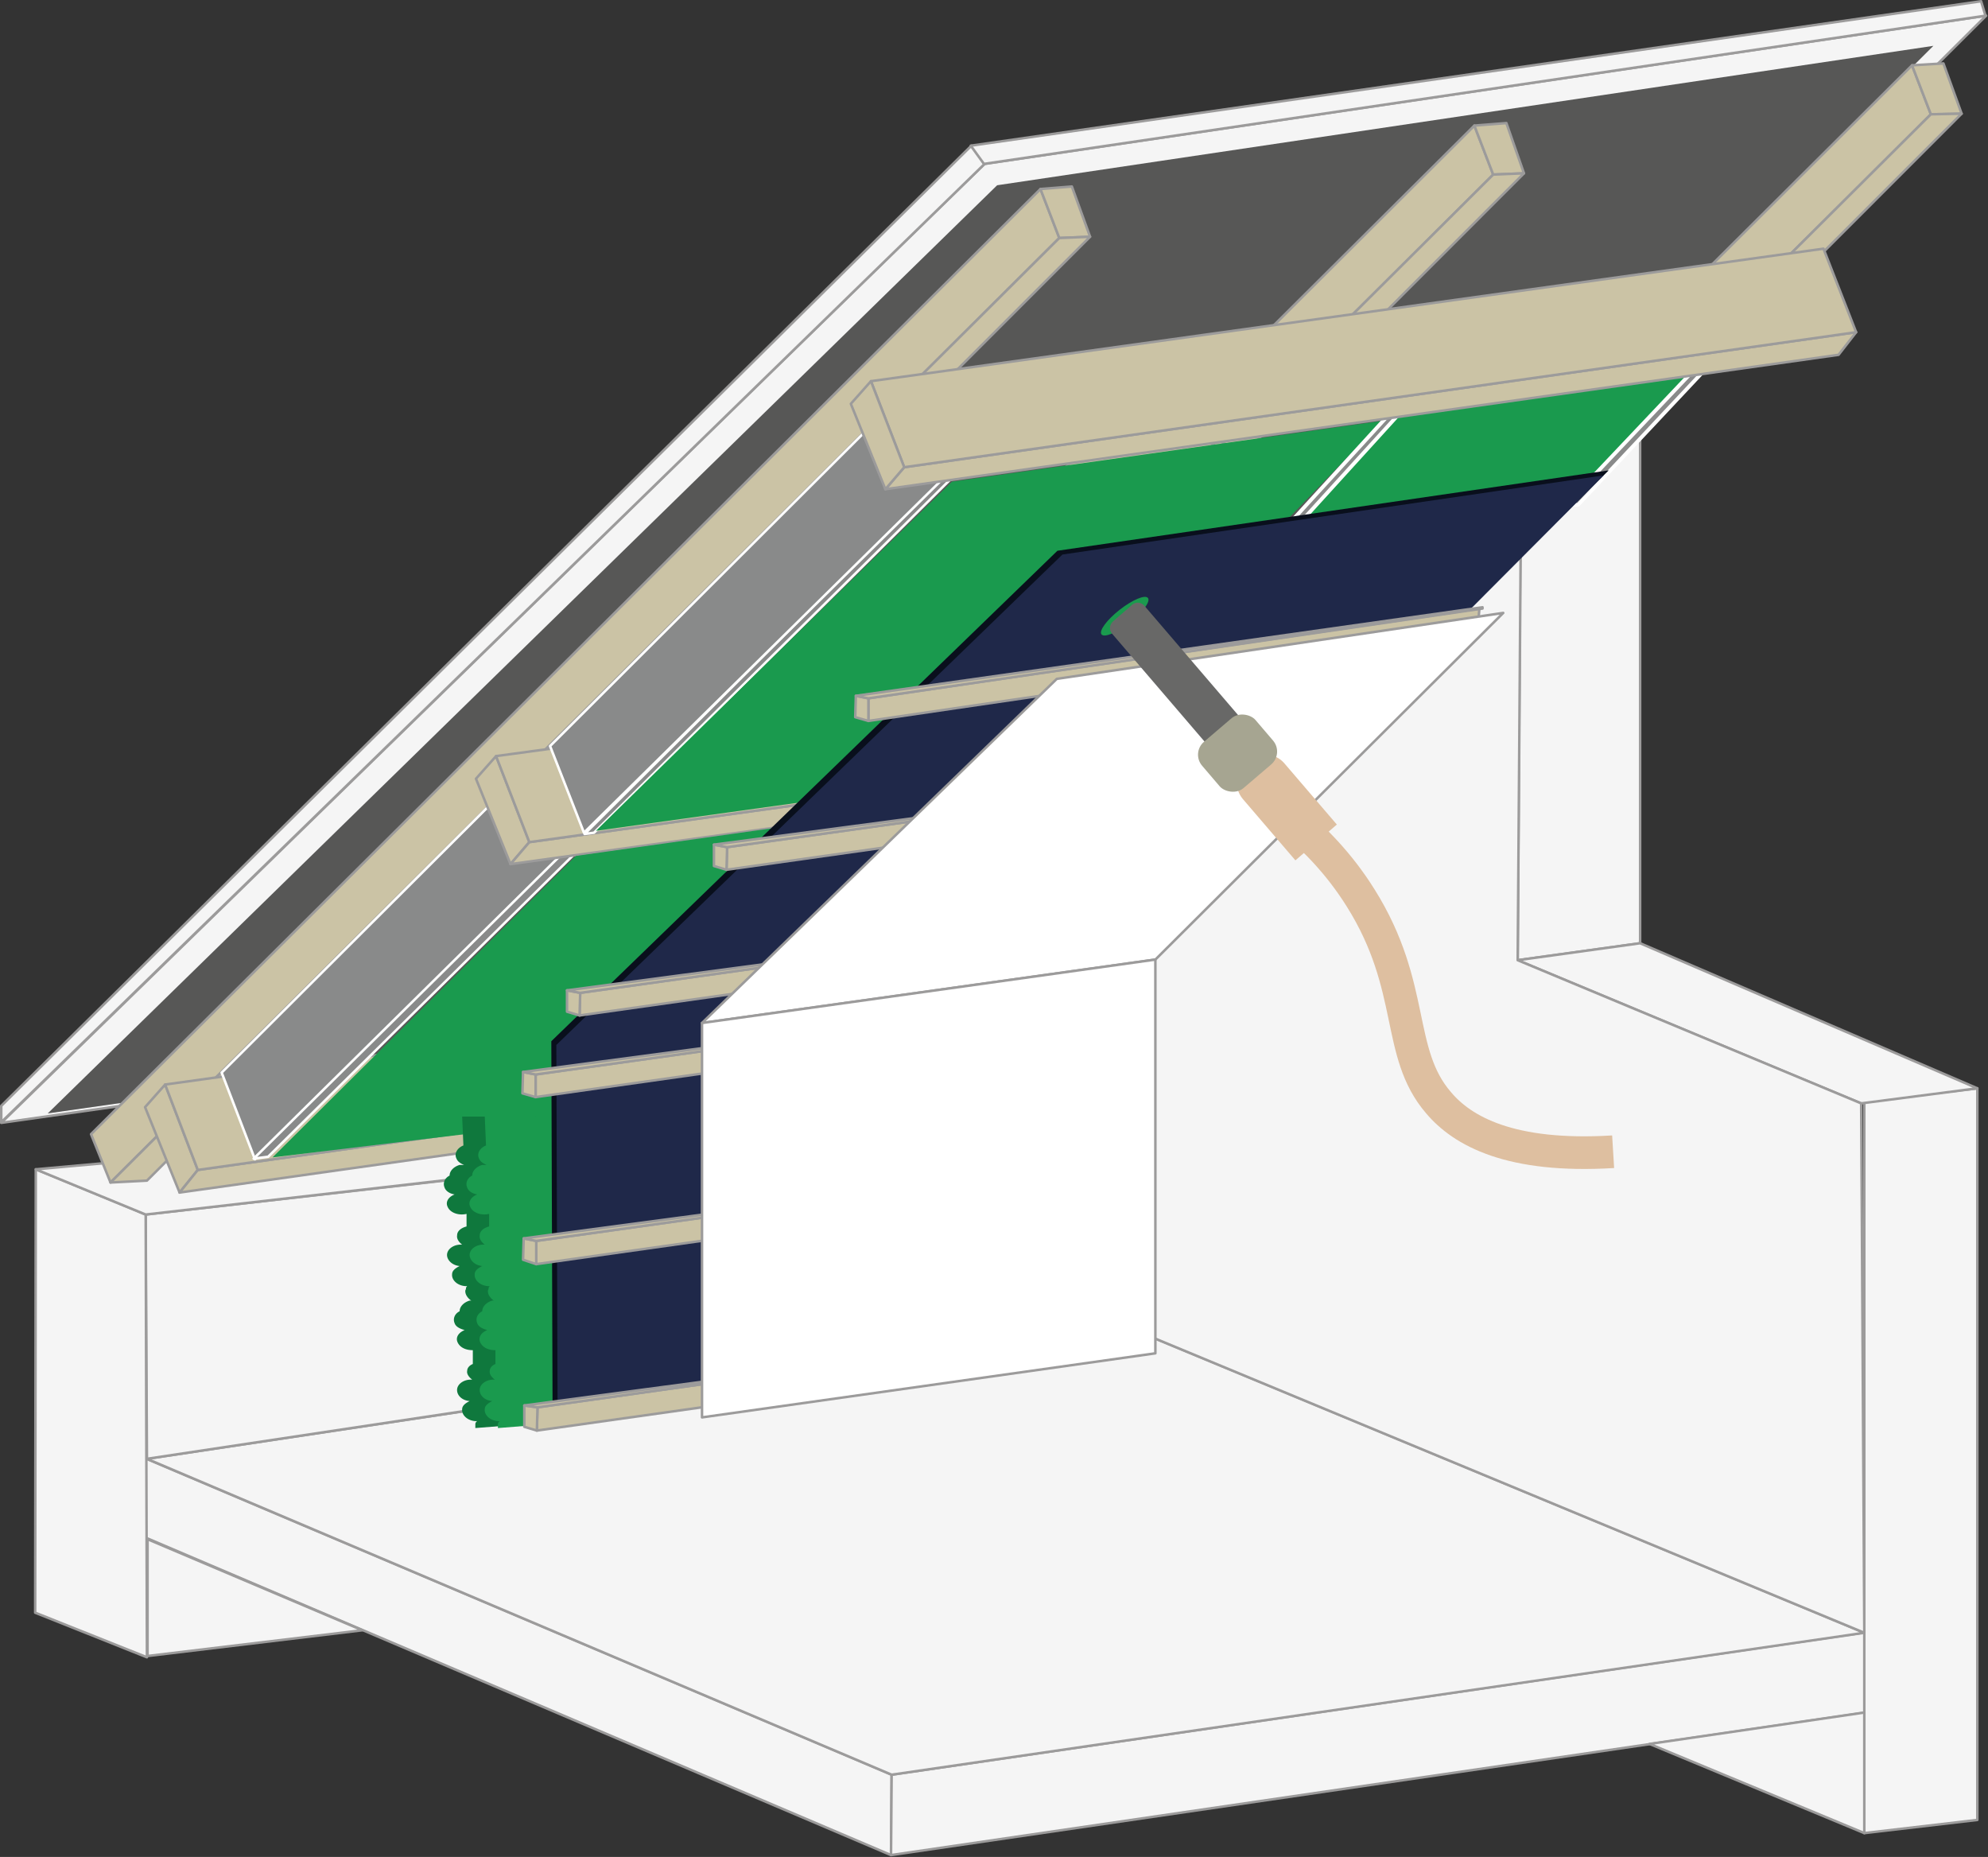<svg xmlns="http://www.w3.org/2000/svg" viewBox="0 0 316.6 295.7" xmlns:v="https://vecta.io/nano"><rect x="0" y="0" width="316.6" height="295.7" fill="#333333" stroke="none"/><style><![CDATA[.P{stroke-width:.4}.Q{stroke:#9c9b9b}.R{stroke-linejoin:round}.S{fill:#cbc3a5}.T{fill:#898a8a}.U{fill:#1a9a4e}.V{stroke-miterlimit:10}]]></style><g fill="#f5f5f5" class="P Q R"><path d="M18.4 230.2L142 282.6l-.1 12.8-123.3-52.5-.2-12.7z"/><path d="M301.4 259.3L142 282.6l-.1 12.8 159.3-23.3.2-12.8z"/><path d="M314.9 173.3l-18 2.1v116.5l18-2.1V173.3zM23.5 245.1v18.6l34.2-4.1-34.2-14.5z"/><path d="M296.9 291.9v-19.2l-34.2 5 34.2 14.2zm-121.7-82.4L23.4 232.3 142 282.6 296.9 260l-121.7-50.5zm86-140.9v81.6l-19.5 2.7.5-78.5 19-5.8z"/><path d="M296.4 175.7l-54.7-22.8 19.5-2.7 53.7 23.1-18.5 2.4z"/><path d="M296.9 260l-117.4-48.7-4.3-1.8-5 .7-146.8 22.1-.2-38.9 152-17.3v-38.7l67-53.3-.5 68.8 18.7 7.8 36 15 .5 84.3z"/><path d="M23.2 193.4l-17.5-7.2-.1 70.6 17.8 7.1-.2-70.5z"/><path d="M67.9 180.6l-62.2 5.6 17.5 7.2 63.7-7.3-19-5.5zM316.3 2.5L156.8 26.1.2 178.8l162.1-23 154-153.3z"/><path d="M.2 176.1v2.6L156.8 26.1l-2.1-2.9L.2 176.1z"/><path d="M315.5.2l.7 2.3-159.5 23.6-2.1-2.9L315.5.2z"/></g><path d="M307.9 7.3L158.8 29.5 7.6 177.3l151.5-21.6L307.9 7.3z" fill="#575756"/><g class="P R"><g class="Q S"><path d="M83.7 170.5l3 7.7L237.8 27.8l-3-7.8L83.7 170.5z"/><path d="M242.7 27.6l-4.9.2-3-7.8 5.1-.4 2.8 8z"/><path d="M92.5 177.9l-5.8.3L237.8 27.8l4.9-.2L92.5 177.9zm60.9-17l3 7.7L307.5 18.2l-3-7.8-151.1 150.5z"/><path d="M312.4 18.1l-4.9.1-3-7.8 5-.3 2.9 8z"/><path d="M162.2 168.4l-5.8.2L307.5 18.2l4.9-.1-150.2 150.3zM14.5 180.6l3.1 7.7L168.7 37.9l-3-7.8L14.5 180.6z"/><path d="M173.6 37.7l-4.9.2-3-7.8 5-.4 2.9 8z"/><path d="M23.4 188l-5.8.3L168.7 37.9l4.9-.2L23.4 188z"/><path d="M31.5 186.3l-2.9 3.6-5.5-13.6 3.2-3.6 5.2 13.6z"/><path d="M183.2 164.9L31.5 186.3l-2.9 3.6 151.8-21.4 2.8-3.6z"/><path d="M178 151.6l5.2 13.3-151.7 21.4-5.2-13.6L178 151.6zm3-88.5l-50.1 50.2 5.3 13.8 57.2-56.5-12.4-7.5z"/></g><g stroke="#fff" class="T"><path d="M77.5 128.7l-42.2 42.1 5.3 13.8 50.9-50.5-14-5.4z"/><path d="M93.2 134.3l-50.5 49.9-2.3.3 50.9-50.3 1.9.1z"/></g><g class="Q S"><path d="M84.3 134.1l-3 3.5-5.5-13.6 3.2-3.6 5.3 13.7z"/><path d="M218.1 115.5L84.3 134.1l-3 3.5 134-18.5 2.8-3.6z"/><path d="M212.9 102.2l5.2 13.3-133.8 18.6-5.3-13.7 133.9-18.2z"/></g><path d="M152.2 75.5l-57.6 57.1-1.5.2 57.1-56.9 2-.4z" stroke="#fff" class="T"/></g><path d="M94.9 132.3l71.9-10L220.2 67l-68.6 9.7-56.7 55.6zm-51.5 52l72.1-8.7 45-49-68.8 9.7-48.3 48zm148.6-86l45.6-5.2L270.1 59l-47.7 7.4L192 98.3z" class="U"/><g class="R"><g stroke="#fff" class="T"><path d="M137.8 68.7l-50.2 50.1 5.4 13.8 57.2-56.4-12.4-7.5z" class="P"/><path d="M223 65.7l-19.1 21-1.7.1 19.1-20.9 1.7-.2zm48.3-6.6l-20 21.3-1.8-.1 19.9-21 1.9-.2z" stroke-width=".6"/></g><g class="P Q S"><path d="M295.6 52.9L144 74.4l-3 3.5 151.8-21.4 2.8-3.6z"/><path d="M290.4 39.6l5.2 13.3L144 74.4l-5.3-13.7 151.7-21.1z"/><path d="M144 74.4l-3 3.5-5.5-13.6 3.2-3.6 5.3 13.7z"/></g></g><path d="M75.1 199.8h-.2v-.2l.2.2z" stroke="#1d1d1b" fill="none" class="P V"/><use href="#B" fill="#0f783d"/><path d="M78.7 199.8h-.2v-.2l.2.2z" stroke="#1d1d1b" fill="none" class="P V"/><use href="#B" x="3.6" class="U"/><path d="M175.6 154.4l.1 57.9L88 224.9l-.2-59.1 80.6-78.1 87.8-12.8-80.6 79.5z" fill="#090f1c"/><ellipse cx="204.6" cy="93.9" rx="6.4" ry="3" transform="matrix(.866 -.5 .5 .866 -19.5 114.9)" fill="#686867"/><ellipse cx="204.4" cy="93.3" rx="6.2" ry="3" transform="matrix(.866 -.5 .5 .866 -19.3 114.7)" fill="#debfa0"/><path d="M176.4 155l.1 57.2-87.7 12.6-.2-58.4 80.6-78.1 86.2-12.6-79 79.3z" fill="#1f2849"/><g class="P Q R"><g class="S"><path d="M85.5 227.8l30.5-4.3.2-3.7-30.6 4.3-.1 3.7z"/><path d="M83.5 227.2l2 .6.1-3.7-2.1-.3v3.4z"/><path d="M115.1 219.6l-31.6 4.2 2.1.3 30.6-4.3-1.1-.2zm-29.7-18.3l30.5-4.3.2-3.7-30.7 4.3v3.7z"/><path d="M83.3 200.6l2.1.7v-3.7l-2-.4-.1 3.4z"/><path d="M115 193l-31.6 4.2 2 .4 30.7-4.3-1.1-.3zm-29.7-18.3l30.4-4.3.3-3.6-30.7 4.3v3.6z"/><path d="M83.2 174.1l2.1.6v-3.6l-2-.4-.1 3.4z"/><path d="M114.9 166.5l-31.6 4.2 2 .4 30.7-4.3-1.1-.3zm-22.6-4.8l30.5-4.3.3-3.6-30.7 4.3-.1 3.6z"/><path d="M90.3 161.1l2 .6.1-3.6-2.1-.4v3.4z"/><path d="M122 153.5l-31.7 4.2 2.1.4 30.7-4.3-1.1-.3zm-6.3-15l30.5-4.3.3-3.6-30.7 4.3-.1 3.6z"/><path d="M113.7 137.9l2 .6.1-3.6-2.1-.4v3.4z"/><path d="M145.4 130.3l-31.7 4.2 2.1.4 30.7-4.3-1.1-.3zm-7.1-15.5l97-14.2.3-3.7-97.3 14.3v3.6z"/><path d="M136.2 114.2l2.1.6v-3.6l-2-.4-.1 3.4z"/><path d="M236.1 96.7l-99.8 14.1 2 .4 97.8-14.3v-.2z"/></g><g fill="#fff"><path d="M239.4 97.6l-71.1 10.5-56.5 54.8 72.2-10.1 55.4-55.2z"/><path d="M184 152.8l-72.2 10.1v62.8l72.2-10.2v-62.7z"/></g></g><ellipse cx="179.1" cy="98" rx="4.7" ry="1.3" transform="matrix(.787 -.617 .617 .787 -22.3 131.5)" class="U"/><path d="M256.9,183.4c-16.4,1-24-3.3-27.8-7.8-6.9-8-3.5-18.4-12.4-32.6-3.5-5.6-7.5-9.5-10.5-12" fill="none" stroke="#debfa0" stroke-width="5.2" class="V"/><path d="M192.7,119.1l-15.6-18.2c-.5-.6-.4-1.4.1-1.9l3.1-2.7c.6-.5,1.4-.4,1.9.1l15.6,18.2c1.2,1.4,1.1,3.6-.4,4.8h0c-1.4,1.2-3.6,1.1-4.8-.4h0Z" fill="#686867"/><path d="M206.3,137l-8.4-9.8c-1.4-1.7-1.2-4.2.4-5.6l.6-.5c1.7-1.4,4.2-1.2,5.6.4l8.4,9.8-6.6,5.7h0Z" fill="#debfa0"/><rect x="191.6" y="114.9" width="11.2" height="9.7" rx="2.7" transform="matrix(.76 -.649 .649 .76 -30.5 156.9)" fill="#a6a591"/><defs ><path id="B" d="M85.3 177.5l-.2 12.7-.5 36.5-8.9.7v-.6a.55.55 0 0 1 .3-.5h-.3 0c-1.3-.1-2.2-1-2.1-1.9 0-.6.6-1 1.2-1.3-1.3-.1-2.1-1-2-1.9s1.2-1.6 2.4-1.5c-.5-.4-.9-.9-.8-1.4 0-.5.4-.9.9-1.1V215c-1.1 0-2-.4-2.4-1.2s.1-1.6 1.1-2c-.7-.2-1.4-.5-1.6-1.1-.3-.7 0-1.5.8-1.9 0-.7.6-1.4 1.6-1.7h.1.2s-.1 0-.2-.1c-.5-.4-.8-.9-.8-1.4 0 0 0-.2.1-.3 0-.2 0-.3.2-.5h-.3c-1.3-.1-2.2-1-2.1-1.9 0-.6.6-1 1.2-1.3-1.2-.1-2.1-1-2-1.9s1.2-1.6 2.4-1.5c-.5-.4-.9-.9-.8-1.5 0-.7.7-1.2 1.5-1.4v-2c-1.3.3-2.6-.2-3-1.1-.4-.8.1-1.6 1.1-2-.7-.1-1.4-.5-1.6-1.1-.3-.7 0-1.5.8-1.9 0-.7.6-1.4 1.6-1.7h.7 0c-.5-.2-1-.5-1.2-1-.4-.8.1-1.7 1.1-2.1l-.2-4.6h11.7 0z"/></defs></svg>